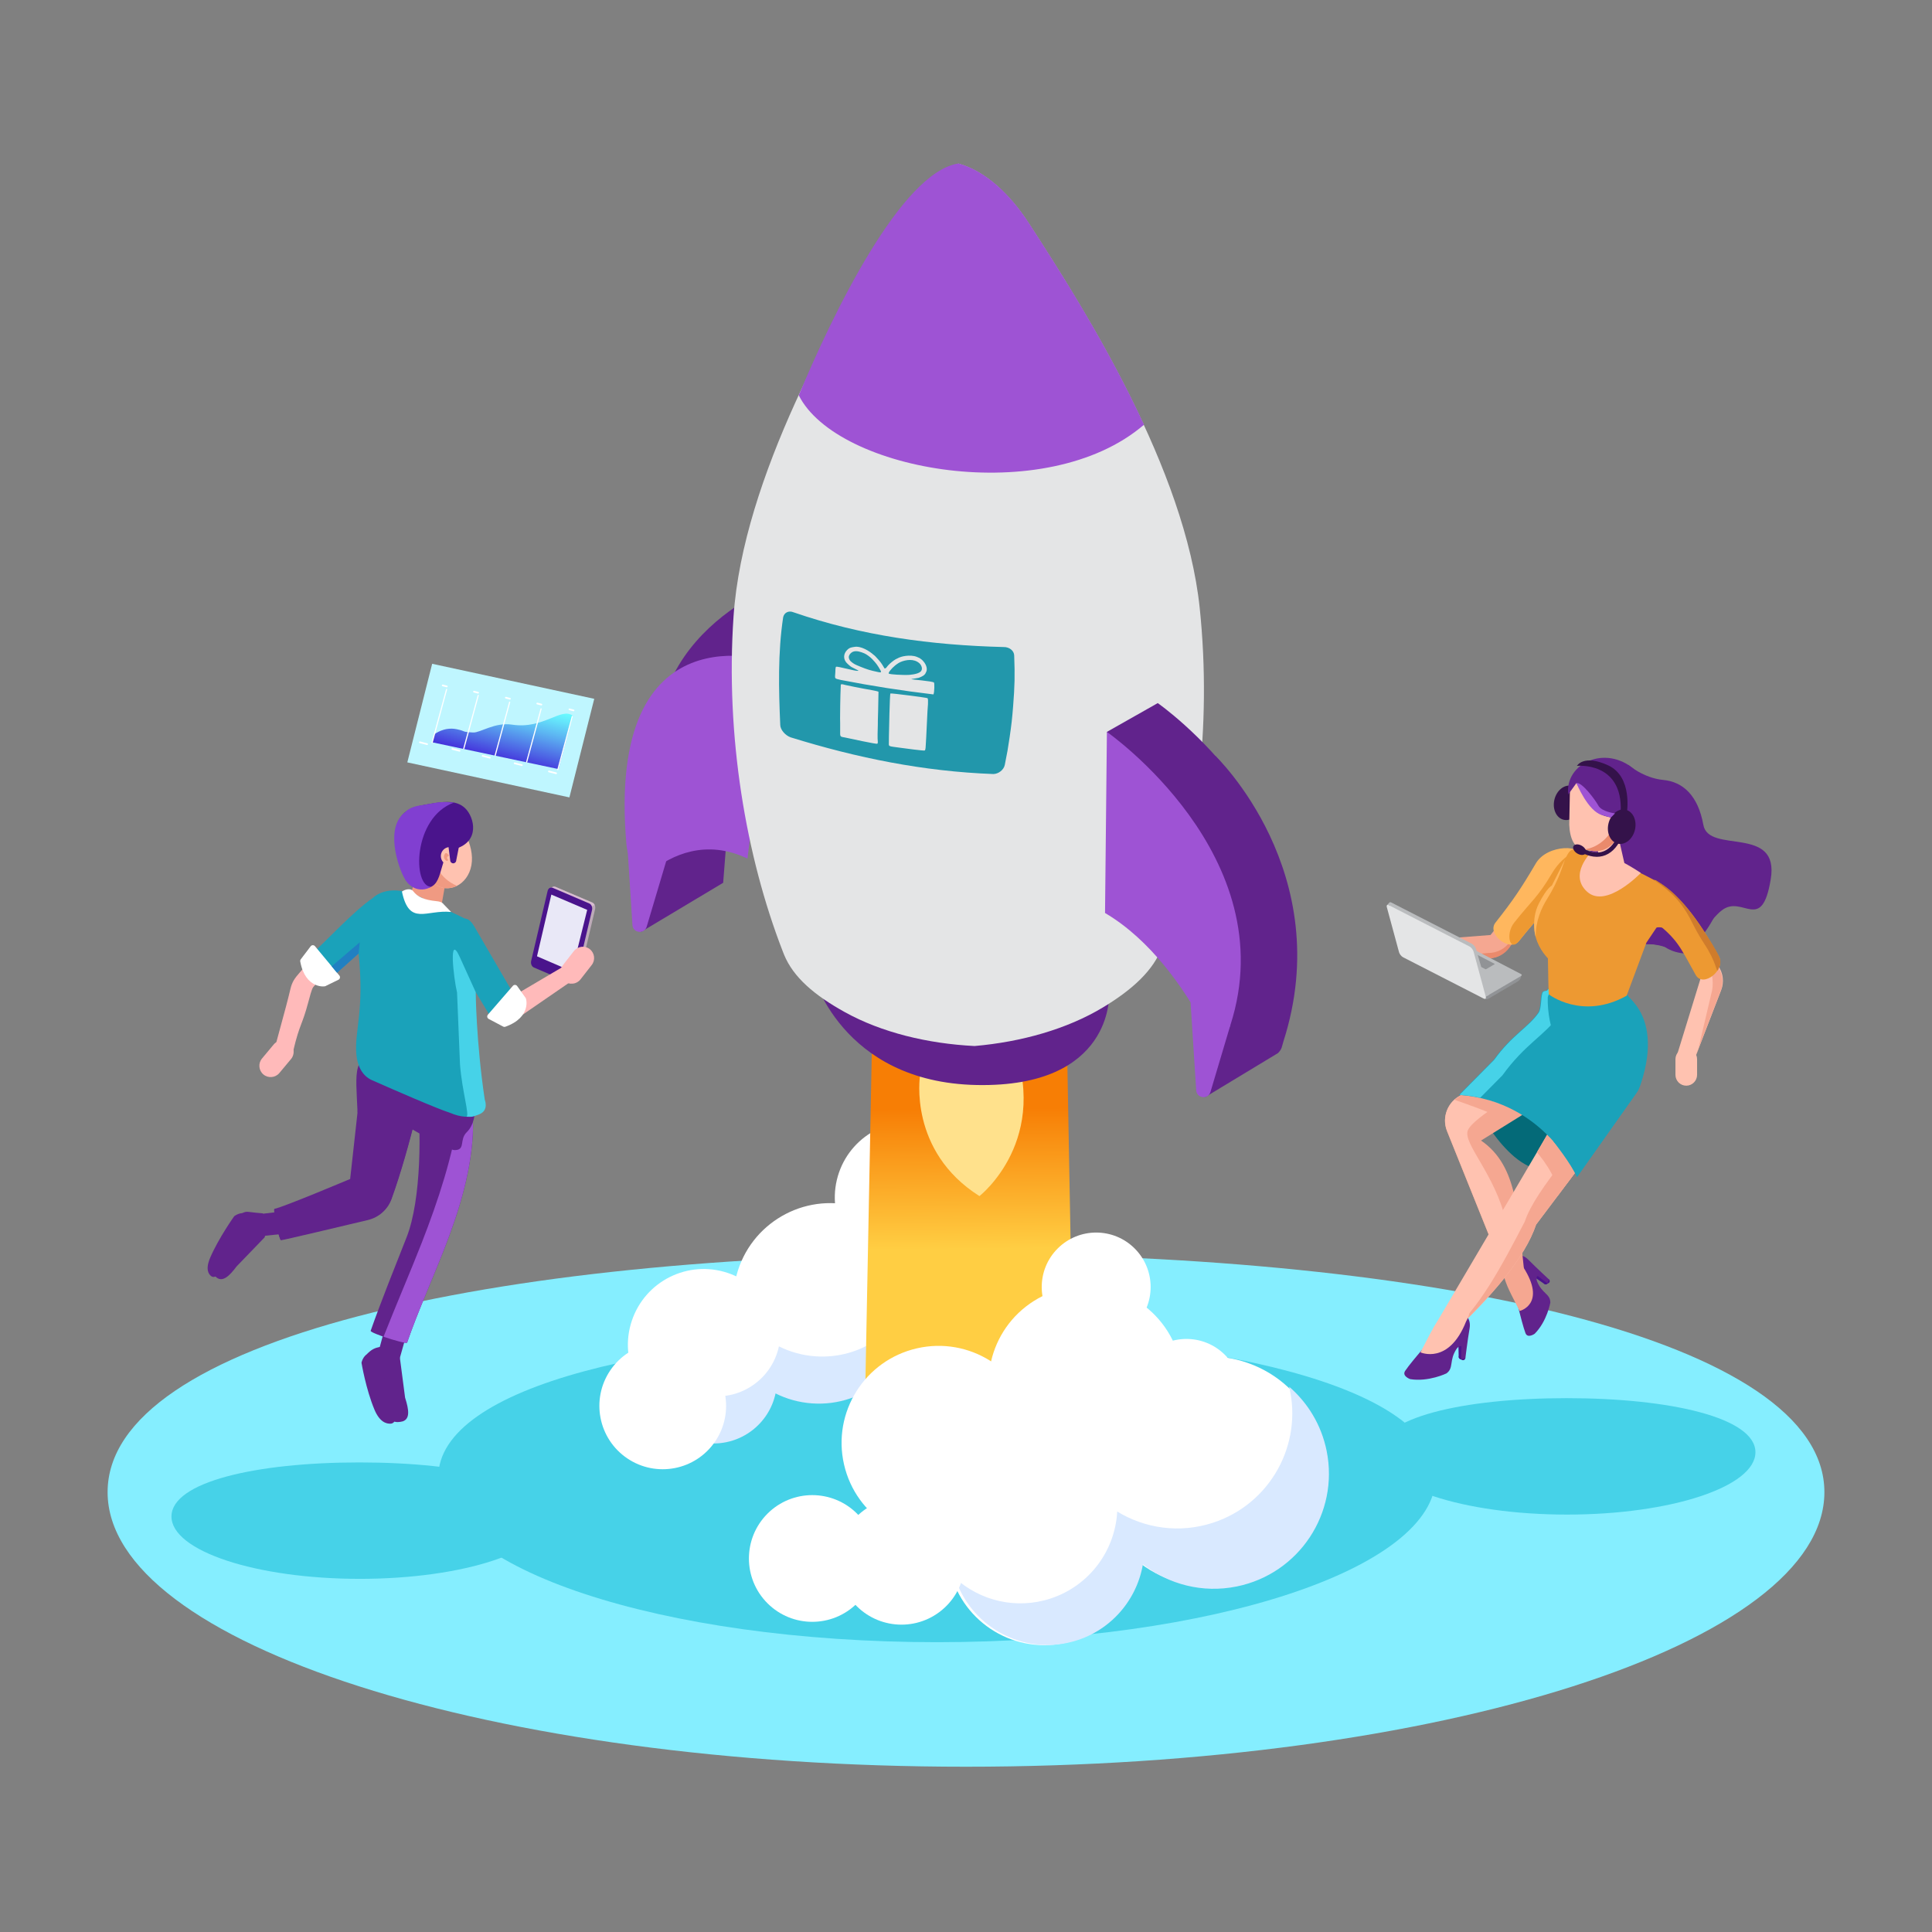 <?xml version="1.0" encoding="UTF-8"?>
<svg id="Layer_2" data-name="Layer 2" xmlns="http://www.w3.org/2000/svg" xmlns:xlink="http://www.w3.org/1999/xlink" viewBox="0 0 1024 1024">
  <rect x="0" y="0" width="1024" height="1024" fill="#808080" stroke="none"/>
  <defs>
    <linearGradient id="linear-gradient" x1="511.95" y1="586.997" x2="512.948" y2="697.091" gradientTransform="matrix(1, 0, 0, 1, 0, 0)" gradientUnits="userSpaceOnUse">
      <stop offset="0" stop-color="#f77e05"/>
      <stop offset=".005" stop-color="#f77e05"/>
      <stop offset=".682" stop-color="#ffce43"/>
    </linearGradient>
    <linearGradient id="linear-gradient-2" x1="-627.76" y1="-18.257" x2="-602.983" y2="-61.172" gradientTransform="translate(783.417 332.588) rotate(-8.489) scale(.847 .513) skewX(-15.332)" gradientUnits="userSpaceOnUse">
      <stop offset="0" stop-color="#4432db"/>
      <stop offset=".218" stop-color="#4d64e4"/>
      <stop offset=".59" stop-color="#5cb4f2"/>
      <stop offset=".854" stop-color="#65e6fb"/>
      <stop offset=".984" stop-color="#69faff"/>
    </linearGradient>
  </defs>
  <g>
    <path d="M966.968,790.871c0,80.374-203.696,145.53-454.968,145.53S57.032,871.245,57.032,790.871s202.793-126.214,454.065-126.214,455.871,45.84,455.871,126.214Z" fill="#85eeff"/>
    <path d="M290.593,803.776c0,18.252-44.707,33.047-99.855,33.047s-99.855-14.796-99.855-33.047,44.508-28.661,99.657-28.661,100.053,10.41,100.053,28.661Z" fill="#46d2e8"/>
    <path d="M930.415,769.713c0,18.252-44.707,33.047-99.855,33.047s-99.855-14.796-99.855-33.047,44.508-28.661,99.657-28.661,100.053,10.41,100.053,28.661Z" fill="#46d2e8"/>
    <path d="M760.922,782.909c0,48.313-118.34,87.478-264.319,87.478s-264.319-39.165-264.319-87.478,117.815-75.867,263.794-75.867,264.843,27.554,264.843,75.867Z" fill="#46d2e8"/>
    <g>
      <circle cx="486.195" cy="630.312" r="28.867" transform="translate(-279.687 413.278) rotate(-36.533)" fill="#fff"/>
      <circle cx="497.59" cy="667.146" r="34.549" transform="translate(-326.003 547.252) rotate(-45)" fill="#fff"/>
      <circle cx="482.651" cy="634.634" r="40.184" transform="translate(-245.837 958.698) rotate(-76.728)" fill="#fff"/>
      <circle cx="440.061" cy="689.083" r="51.392" transform="translate(-326.034 974.717) rotate(-77.885)" fill="#fff"/>
      <circle cx="585.262" cy="744.93" r="40.184" transform="translate(-305.299 1067.969) rotate(-71.782)" fill="#fff"/>
      <circle cx="372.982" cy="712.788" r="40.184" transform="translate(-421.473 839.372) rotate(-71.431)" fill="#fff"/>
      <circle cx="641.178" cy="779.948" r="60.997" transform="translate(-324.469 1074.828) rotate(-67.558)" fill="#fff"/>
      <circle cx="553.52" cy="820.575" r="51.392" transform="translate(-116.568 92.077) rotate(-8.607)" fill="#fff"/>
      <path d="M683.274,734.978c7.317,30.589-9.959,62.168-40.381,72.106-17.658,5.769-36.043,3.028-50.745-5.949-1.099,20.582-14.592,39.34-35.36,46.124-18.192,5.943-37.301,1.172-50.527-10.83,7.968,24.498,33.212,39.66,59.065,34.414,21.412-4.345,36.978-21.421,40.442-41.74,13.569,10.612,31.515,15.455,49.721,11.761,33.014-6.699,54.348-38.894,47.649-71.908-2.79-13.75-10.012-25.462-19.864-33.978Z" fill="#d9e9ff"/>
      <path d="M432.118,718.866c-6.926-.495-13.428-2.348-19.277-5.269-3.446,16.112-18.313,27.639-35.217,26.43-14.086-1.007-30.384-11.803-34.452-24.473-1.826,3.746-.699,9.778-1.014,14.19-1.322,18.498,15.185,33.915,33.683,35.237,16.904,1.208,31.771-10.319,35.217-26.43,5.849,2.92,12.351,4.773,19.277,5.269,28.311,2.023,52.901-19.287,54.925-47.597,.308-4.304,.069-8.521-.645-12.587-7.165,21.881-28.49,36.946-52.496,35.23Z" fill="#d9e9ff"/>
      <circle cx="351.265" cy="745.141" r="33.579" transform="translate(-462.722 618.46) rotate(-55.914)" fill="#fff"/>
      <polygon points="339.856 493.888 383.294 467.895 388.572 400.253 346.472 410.759 339.856 493.888" fill="#61238c"/>
      <polygon points="462.311 545.612 458.206 756.779 568.304 705.197 564.743 510.649 462.311 545.612" fill="url(#linear-gradient)"/>
      <path d="M487.609,570.266s-6.27,39.787,31.517,63.689c0,0,38.836-30.259,16.486-84.188-22.35-53.929-48.003,20.499-48.003,20.499Z" fill="#ffe18c"/>
      <path d="M412.708,410.251c-22.276-10.581-40.352-1.669-50.912,6.686-4.852,3.838-12.366-4.265-13.219-14.031-6.327-72.415,72.397-98.634,77.189-96.991l-13.058,104.336Z" fill="#61238c"/>
      <path d="M430.52,515.635s14.937,58.042,87.195,59.448c72.258,1.406,70.113-47.776,70.113-47.776l-157.308-11.672Z" fill="#61238c"/>
      <path d="M396.167,455.044c-22.276-10.581-40.352-1.669-50.912,6.686-4.852,3.838-12.366-4.265-13.219-14.031-11.12-127.264,77.189-96.991,77.189-96.991l-13.058,104.336Z" fill="#9e53d4"/>
      <path d="M635.865,322.19c-7.713-73.526-60.172-157.065-90.816-204.144-9.571-14.704-22.56-27.296-37.072-31.314-14.355,4.546-26.874,17.605-35.901,32.65-28.9,48.169-78.266,133.572-83.283,207.331-4.331,63.696,6.62,127.232,25.958,177.199l.816,2.075c4.868,11.897,15.939,21.46,32.293,30.506,19.387,10.725,43.709,16.663,68.679,17.922,24.908-2.172,48.995-8.997,67.977-20.424,16.011-9.639,26.943-19.883,31.371-31.95l.522-1.821c17.496-50.642,26.114-114.536,19.455-178.031Z" fill="#e4e5e6"/>
      <path d="M606.349,225.103c-19.295-41.804-43.766-80.367-61.19-107.138-9.571-14.704-22.56-27.296-37.072-31.313-30.355,4.349-66.943,80.182-84.723,122.861,20.194,40.398,131.057,60.196,182.985,15.591Z" fill="#9e53d4"/>
      <path d="M613.634,372.652l-26.953,15.27,26.09,67.955-.132,12.752c2.309,1.36,4.534,2.849,6.716,4.396l28.671,74.677,27.031-15.509h0c1.815-.533,3.31-1.91,4.054-4.222,28.823-89.584-65.476-155.319-65.476-155.319Z" fill="#61238c"/>
      <path d="M644.126,400.566l-48.122,30.645c41.399,32.646,63.322,56.664,42.743,150.291l37.151-22.457,1.456-.893c2.185-2.125,2.078-3.648,2.822-5.96,28.823-89.584-36.051-151.625-36.051-151.625Z" fill="#61238c"/>
      <path d="M585.685,483.897c24.192,14.248,41.419,39.68,51.052,57.033,4.426,7.973,13.208,9.184,15.42,2.31,28.823-89.584-65.476-155.319-65.476-155.319l-.996,95.976Z" fill="#9e53d4"/>
      <path d="M631.021,531.247l2.995,46.652c.276,4.304,6.327,4.989,7.559,.856l10.581-35.514-21.135-11.993Z" fill="#9e53d4"/>
      <path d="M332.215,443.631l2.995,46.652c.276,4.304,6.327,4.989,7.559,.856l10.581-35.514-21.135-11.993Z" fill="#9e53d4"/>
      <circle cx="575.389" cy="733.012" r="51.392" transform="translate(-302.022 419.119) rotate(-32.185)" fill="#fff"/>
      <circle cx="477.795" cy="827.523" r="33.579" transform="translate(-399.354 448.455) rotate(-36.627)" fill="#fff"/>
      <circle cx="430.52" cy="826.022" r="33.579" transform="translate(-457.989 546.36) rotate(-45)" fill="#fff"/>
      <circle cx="581" cy="682.145" r="28.867" transform="translate(-312.178 610.624) rotate(-45)" fill="#fff"/>
      <circle cx="628.836" cy="738.532" r="28.867" transform="translate(-338.039 660.965) rotate(-45)" fill="#fff"/>
      <circle cx="497.45" cy="764.74" r="51.392" transform="translate(-158.16 130.343) rotate(-12.899)" fill="#fff"/>
    </g>
    <g>
      <circle cx="832.452" cy="475.103" r="1.539" fill="#fff"/>
      <path d="M795.182,565.552c0,.85-.689,1.539-1.539,1.539s-1.539-.689-1.539-1.539,.689-1.539,1.539-1.539,1.539,.689,1.539,1.539Z" fill="#fff"/>
      <g>
        <g>
          <path d="M809.259,471.45l-19.253,24.119-43.412,3.38,3.139,8.848,38.763,.156c4.518,.018,8.752-2.203,11.306-5.93l21.715-31.698-12.257,1.125Z" fill="#f5a791"/>
          <path d="M800.262,499.156c-2.554,3.728-6.788,5.949-11.306,5.93l-28.852,2.762-9.993-.04,38.763,.156c4.518,.018,8.752-2.203,11.306-5.93l21.715-31.698-2.015,.185-19.617,28.635Z" fill="#ea8a6c"/>
          <path d="M836.359,457.522c-7.327,14.473-21.217,28.515-31.264,41.233-4.798,6.074-17.267-3.666-12.464-9.746,9.389-11.886,13.704-18.32,21.389-31.388,6.197-10.537,26.304-9.975,22.795-3.044l-.456,2.945Z" fill="#ffb75e"/>
          <path d="M836.359,457.522c-7.327,14.473-21.217,28.515-31.264,41.233-4.798,6.074-7.349-3.647-2.546-9.727,9.389-11.886,12.449-13.252,20.134-26.321,6.197-10.537,17.641-15.062,14.132-8.131l-.456,2.945Z" fill="#ed9932"/>
          <g>
            <path d="M820.789,680.061l-.996,.533c-.567,.303-1.279,.088-1.583-.479h0c-.303-.567-.088-1.279,.479-1.583l.996-.533c.567-.303,1.28-.088,1.583,.479h0c.303,.567,.088,1.279-.479,1.583Z" fill="#4a148c"/>
            <path d="M818.545,680.514l-4.383-2.984c-.532-.362-.67-1.093-.309-1.625h0c.362-.532,1.093-.671,1.625-.309l4.383,2.984c.532,.362,.67,1.093,.309,1.625h0c-.362,.532-1.093,.671-1.625,.309Z" fill="#4a148c"/>
            <g>
              <path d="M804.736,665.36c-2.798-.336-6.964,.953-7.557,2.761l3.695,8.371-.216,.723c1.319,4.095,5.64,23.397,7.867,29.347,1.132,3.025,4.893,.354,4.893,.354,6.578-6.633,8.289-16.514,8.289-16.514-.012-4.757-4.484-4.703-7.058-11.303-.435-1.114-.373-3.005,.544-2.698l4.975,3.803,.881-2.036s-6.654-6.108-10.96-10.471c-1.787-1.811-3.782-2.576-5.355-2.338Z" fill="#61238c"/>
              <path d="M795.928,668.777l.496,5.258c1.969,7.904,4.477,11.737,9.018,20.816,0,0,14.632-3.556,1.79-23.454-5.736-12.038-11.304-2.62-11.304-2.62Z" fill="#f5a791"/>
            </g>
          </g>
          <path d="M783.165,587.616s20.818,40.808,42.163,30.867c21.345-9.941,7.915-52.749,7.915-52.749l-50.078,21.882Z" fill="#046a78"/>
          <path d="M825.877,556.019l-51.513,24.587c-7.1,3.389-10.341,11.713-7.402,19.011l32.459,80.601,8.836-2.996c-3.945-33.07-3.214-58.93-23.265-72.72l55.073-34.186-14.188-14.297Z" fill="#f5a791"/>
          <path d="M778.048,598.944c3.116-6.846,29.109-21.423,29.109-21.423l-3.938-10.843-28.851,13.77c-7.1,3.389-10.341,11.713-7.402,19.011l25.406,63.088c4.344,1.181,9.135-.308,5.795-15.247-5.549-24.819-23.235-41.51-20.119-48.356Z" fill="#ffc2b0"/>
          <path d="M865.496,580.832l-51.329,68.225c-5.865,17.429-23.201,37.985-47.254,60.372l-7.338-5.306,47.13-79.942,43.234-73.525,15.557,30.177Z" fill="#ffc2b0"/>
          <path d="M814.6,610.755s11.887,13.322,10.982,23.131l7.607-10.112,3.819-16.279-15.366-8.967-7.043,12.227Z" fill="#f5a791"/>
          <path d="M770.763,582.867s20.354,6.952,23.11,9.105,6.45-.703,6.45-.703l2.917-2.362s-17.088-9.002-28.557-8.608l-3.919,2.569Z" fill="#f5a791"/>
          <path d="M865.496,580.832l-51.329,68.225c-5.865,17.429-23.201,37.985-47.254,60.372l1.186-2.644c15.612-12.593,27.845-35.785,40.047-59.27,6.068-18.153,30.971-42.815,51.367-74.564l5.982,7.881Z" fill="#f5a791"/>
          <path d="M819.951,524.665c.023-.104,8.315-7.548,8.298-7.638,0,0-11.807-.953,3.909,4.562,4.105,1.44,17.185,3.231,20.21,6.743,6.474,7.516,17.569,5.212,19.758,24.304,.998,8.707-1.819,23.131-4.93,26.934l-31.366,44.281s-16.353-40.158-62.528-43.548l18.371-18.566c9.495-13.178,18.126-17.132,23.547-24.944,1.536-2.213,1.086-7.962,2.009-10.508,.555-1.531,2.493-.599,2.722-1.62Z" fill="#1aa2ba"/>
          <g>
            <path d="M828.568,516.993s-7.819-.631-2.259,2.107c1.287-1.174,2.265-2.076,2.259-2.107Z" fill="#665fde"/>
            <path d="M796.326,569.938c11.878-16.487,22.678-21.434,29.46-31.207,1.921-2.769,1.358-9.96,2.513-13.147,.694-1.915,3.119-.75,3.405-2.027,.008-.034,.738-.71,1.803-1.683-.384-.108-.733-.215-1.031-.319-2.925-1.026-4.896-1.829-6.168-2.455-2.452,2.237-6.023,5.463-6.039,5.531-.229,1.021-2.167,.089-2.722,1.62-.923,2.547-.473,8.295-2.009,10.508-5.421,7.812-14.053,11.766-23.547,24.944l-18.371,18.566c3.848,.282,7.484,.825,10.925,1.574l11.78-11.905Z" fill="#46d2e8"/>
          </g>
          <path d="M871.855,557.334c-2.235,22.095-16.462,23.921-30.519,15.257-14.056-8.664-21.466-27.675-20.99-44.179,0,0,8.655-24.253,22.712-15.589,14.056,8.664,31.393,18.855,28.798,44.511Z" fill="#1aa2ba"/>
          <path d="M848.623,532.763s8.114,2.336,8.994,15.654c.735,11.113-2.095,12.04-14.313,28.645-7.007,9.523-17.263,9.982-18.188,15.809s-1.857,11.979-1.857,11.979c0,0,9.348,11.745,12.572,19l32.459-46.069s13.742-30.387-3.745-48.04l-15.921,3.022Z" fill="#1aa2ba"/>
          <g>
            <path d="M774.902,720.824l-1.065-.524c-.606-.298-.858-1.038-.56-1.645h0c.298-.606,1.038-.858,1.645-.56l1.065,.524c.606,.298,.858,1.038,.56,1.645h0c-.298,.606-1.038,.858-1.645,.56Z" fill="#4a148c"/>
            <path d="M773.141,719.185l-.136-5.569c-.017-.675,.523-1.242,1.198-1.258h0c.676-.017,1.242,.523,1.258,1.198l.136,5.569c.017,.675-.523,1.242-1.198,1.258h0c-.676,.017-1.242-.523-1.258-1.198Z" fill="#4a148c"/>
            <g>
              <path d="M777.623,698.119c-1.426-2.594-5.077-5.362-6.983-4.761l-4.885,8.28-.749,.258c-2.689,3.634-16.521,19.14-20.237,24.684-1.889,2.819,2.693,4.394,2.693,4.394,9.691,1.555,19.173-3.034,19.173-3.034,4.054-2.923,1.27-6.708,5.328-12.946,.685-1.053,2.337-2.158,2.636-1.187l-.201,6.576,2.278-.494s1.141-9.421,2.229-15.768c.452-2.634-.116-4.806-1.283-6.003Z" fill="#61238c"/>
              <path d="M769.313,692.691l-4.185,3.643c-5.543,6.521-7.279,11.008-12.25,20.444,0,0,15.046,6.776,24.171-16.37,6.765-12.268-7.736-7.716-7.736-7.716Z" fill="#ffc2b0"/>
            </g>
          </g>
          <path d="M862.997,405.402s8.168,7.008,18.543,7.982c10.375,.974,18.452,8.142,21.276,23.828,2.823,15.686,40.527-.251,35.708,28.831s-14.892,7.845-25.939,16.469c-11.047,8.624-14.497,27.444-27.336,20.591-12.838-6.853-47.568,.325-48.002-24.101-.434-24.426,25.749-73.601,25.749-73.601Z" fill="#61238c"/>
          <path d="M861.682,434.308s12.004,3.579,13.714,16.502c1.709,12.922,13.249,3.558,17.692,9.834,4.443,6.277,21.036,14.943,15.002,26.301-6.035,11.357-14.835,18.441-14.835,18.441,0,0-6.204-.178-10.668-3.418-4.465-3.24-27.38-.224-27.38-.224l.903-31.375,5.574-36.06Z" fill="#61238c"/>
          <path d="M882.062,469.792c-1.612-1.936-27.059-15.163-40.808-18.059-6.664-1.404-8.318-3.521-11.201,2.649-1.384,2.962-6.223,12.139-7.912,15.334-1.764,1.649-9.691,9.77-9.006,21.954,.411,7.307,4.018,12.786,7.295,16.31,.135,9.151,.299,17.357,.466,19.045,0,0,17.686,13.867,41.249,.737l10.491-28.144,5.309-7.92c1.315-.755,5.874,.575,5.874,.575,1.116-7.7,8.893-9.694-1.757-22.482Z" fill="#ed9932"/>
          <path d="M837.903,427.162c-1.163,4.96-5.249,8.245-9.126,7.335-3.877-.909-6.076-5.667-4.913-10.628,1.163-4.96,5.249-8.245,9.126-7.335,3.877,.909,6.076,5.667,4.913,10.628Z" fill="#34124a"/>
          <path d="M885.56,492.343l15.68,26.581-12.086,39.279,9.169,2.708,13.951-36.165c1.626-4.216,1.059-8.963-1.515-12.677l-21.885-31.58-3.314,11.854Z" fill="#ffc2b0"/>
          <path d="M910.519,512.4l-21.886-31.58-1.142,4.085,17.119,24.702c2.574,3.714,3.782,10.197,2.871,15.169l-7.471,31.761-1.928,4.706,13.951-36.166c1.626-4.216,1.059-8.963-1.515-12.677Z" fill="#f5a791"/>
          <path d="M843.471,451.596s-12.338,12.027-2.2,21.097c10.139,9.069,28.4-10.022,28.4-10.022-9.123-6.084-17.94-10.289-26.2-11.075Z" fill="#ffc2b0"/>
          <path d="M848.684,458.89l-5.08-22.227,13.699,4.776,4.131,18.149c.907,2.966-8.938,10.688-12.75-.698Z" fill="#ffc2b0"/>
          <path d="M843.648,450.951l-4.233-.763c-4.877-.319-7.413-5.753-7.682-13.131l.425-22.008c1.175-6.519,8.89-11.268,15.409-10.093l4.232,.763c6.519,1.175,10.892,7.47,9.717,13.99l-3.88,21.526c-1.175,6.519-7.47,10.892-13.989,9.717Z" fill="#ffc2b0"/>
          <path d="M843.648,450.951l-4.232-.763c8.14-.553,16.914-8.873,16.13-16.482-10.406-6.584-15.832-14.229-19.037-21.832,1.175-6.519,4.541-8.093,11.06-6.918l4.232,.763c6.519,1.175,10.892,7.47,9.717,13.99l-3.88,21.526c-1.175,6.519-7.47,10.892-13.989,9.717Z" fill="#ea8a6c"/>
          <path d="M835.541,415.047c11.835,20.569,12.306,15.719,23.261,19.801l-1.244,3.342c-1.253,3.367-.095,.399,1.753,3.479l2.073,.728s28.096-14.472,4.941-34.522c-15.669-13.567-37.061-3.044-35.124,13.193l4.341-6.022Z" fill="#61238c"/>
          <path d="M859.872,443.547c-2.223,1.163-4.264,.158-4.559-2.245-.295-2.402,1.267-5.292,3.49-6.455s4.264-.158,4.559,2.245c.295,2.402-1.267,5.292-3.49,6.454Z" fill="#ffc2b0"/>
          <path d="M877.599,466.535c15.035,9.388,24.626,24.622,33.419,40.312,3.963,7.072-8.307,16.973-12.282,9.879-8.296-14.803-9.403-18.896-22.706-29.04-7.352-5.606-2.146-22.491,1.569-21.15h0Z" fill="#ed9932"/>
          <path d="M875.693,465.884s8.999,5.29,14.851,12.827c5.851,7.537,6.386,11.887,12.716,21.461,6.33,9.574,6.545,15.136,7.102,14.139,0,0,1.982-3.009,1.326-5.627,0,0,.391-1.885-10.149-17.548-10.54-15.663-18.828-22.279-25.846-25.253Z" fill="#cf7c2c"/>
          <path d="M866.557,439.809c-1.163,4.96-5.249,8.245-9.126,7.335-3.877-.909-6.076-5.667-4.913-10.628s5.249-8.245,9.126-7.335c3.877,.909,6.076,5.667,4.913,10.628Z" fill="#34124a"/>
          <path d="M835.804,405.928s24.398-2.534,23.208,24.328l3.254,.66s3.242-19.185-9.882-25.245c-13.124-6.06-16.58,.257-16.58,.257Z" fill="#34124a"/>
          <path d="M840.438,452.261c-.673,1.127-2.659,1.181-4.436,.12-1.777-1.061-2.672-2.835-1.999-3.962,.673-1.127,2.659-1.181,4.436-.12s2.672,2.835,1.999,3.962Z" fill="#34124a"/>
          <path d="M846.337,454.128c-4.858,0-8.724-2.706-8.918-2.845-.507-.361-.625-1.065-.264-1.572,.361-.507,1.062-.625,1.571-.265,.09,.064,5.002,3.455,10.162,2.106,3.424-.895,6.266-3.675,8.449-8.264,.267-.561,.941-.803,1.502-.533,.562,.267,.801,.94,.533,1.502-2.485,5.226-5.828,8.416-9.935,9.481-1.06,.275-2.103,.39-3.102,.39Z" fill="#34124a"/>
          <path d="M813.946,496.651s-2.68-9.127,1.631-17.657c4.311-8.53,6.914-9.594,6.914-9.594l7.041-13.937-1.993,5.598c-1.93,5.421-4.508,10.581-7.571,15.452-2.842,4.519-6.156,11.641-6.021,20.139Z" fill="#ffb75e"/>
        </g>
        <g>
          <path d="M806.24,516.99l-4.763-1.679-.559-.561-.359-.638-35.884-18.66c-.432-.225-1.148-.196-1.591,.063l-13.701,8.034-.024-.224-2.583,1.033,.116,1.066h.019c.045,.104,.14,.2,.286,.276l37.341,19.418c.05,.026,.079,.075,.098,.145,.78,2.859,2.083,5.419,4.522,3.933l15.172-8.942c1.205-.661,1.92-1.884,1.91-3.264h0Z" fill="#919396"/>
          <path d="M786.067,528.086l-43.001-22.361c-.498-.259-.488-.715,.022-1.014l18.273-10.715c.51-.299,1.334-.332,1.831-.073l43.001,22.361c.498,.259,.488,.715-.022,1.014l-18.273,10.715c-.51,.299-1.334,.332-1.832,.073Z" fill="#babcbe"/>
          <path d="M787.272,513.684l-10.407-5.412c-.12-.063-.118-.173,.005-.245l4.422-2.593c.123-.072,.323-.08,.443-.018l10.407,5.412c.12,.063,.118,.173-.005,.245l-4.423,2.593c-.123,.072-.323,.08-.443,.018Z" fill="#919396"/>
          <path d="M782.295,502.922c-.276-1.019-1.244-2.227-2.162-2.697l-42.654-21.852c-.38-.195-.69-.23-.906-.136l-.002-.001-.006,.004c-.076,.035-.141,.086-.191,.153l-1.188,1.337,1.201-.103,6.399,23.629c.276,1.019,1.244,2.227,2.162,2.697l40.333,20.663,1.373,1.319,.188,.325c.787,.159,2.496-1.091,2.496-1.091l-7.043-24.247Z" fill="#babcbe"/>
          <path d="M786.328,529.232l-42.654-21.852c-.918-.47-1.886-1.678-2.162-2.697l-6.47-23.89c-.276-1.019,.244-1.464,1.162-.994l42.654,21.852c.918,.47,1.886,1.678,2.162,2.697l6.47,23.89c.276,1.019-.244,1.464-1.162,.994Z" fill="#e4e5e6"/>
        </g>
      </g>
      <path d="M893.757,575.434h0c-3.154,0-5.734-2.58-5.734-5.734v-8.296c0-3.154,2.58-5.734,5.734-5.734h0c3.154,0,5.734,2.58,5.734,5.734v8.296c0,3.154-2.58,5.734-5.734,5.734Z" fill="#ffc2b0"/>
      <path d="M835.541,415.047s6.154,15.136,13.671,16.959l4.579,1.309,2.21-2.2s-7.015-.827-8.835-4.136c-1.82-3.309-8.725-12.548-11.626-11.932Z" fill="#9e53d4"/>
    </g>
    <g>
      <path d="M220.668,490.817l-1.093-.363c-3.69-1.228-5.705-5.251-4.478-8.941l6.921-20.808c1.228-3.69,5.251-5.705,8.941-4.478l1.093,.363c3.69,1.228,5.705,5.251,4.478,8.941l-3.711,20.972c-1.228,3.69-8.461,5.541-12.151,4.313Z" fill="#f09a82"/>
      <path d="M237.081,461.866c-.724,10.884-7.719,15.417-15.625,10.123-7.906-5.293-9.803-18.873-9.08-29.757,.724-10.884,3.795-14.951,11.701-9.658,7.906,5.293,13.728,18.408,13.004,29.292Z" fill="#f09a82"/>
      <path d="M249.862,458.549c-1.888,10.744-12.667,15.699-19.958,9.588-7.292-6.112-11.672-19.775-9.784-30.519,1.888-10.744,9.33-14.499,16.621-8.387,7.292,6.111,15.009,18.575,13.121,29.318Z" fill="#ffc2b0"/>
      <path d="M242.246,469.499c-3.913,1.998-8.589,1.784-12.342-1.361-7.292-6.112-11.672-19.775-9.784-30.519,1.888-10.744-.655-11.948,6.2-5.351,1.805,1.738-2.886,29.61,15.925,37.231Z" fill="#f09a82"/>
      <path d="M213.858,462.854s3.4,8.615,12.187,7.82c10.126-.916,5.513-17.856,15.29-20.758,13.219-3.923,10.119-16.753,5.228-21.515-4.891-4.761-12.177-3.498-21.16-1.892-9.503,1.698-21.703,4.527-11.545,36.345Z" fill="#4a148c"/>
      <circle cx="238.451" cy="453.751" r="4.802" transform="translate(-74.078 47.458) rotate(-9.846)" fill="#ffc2b0"/>
      <path d="M240.197,457.582h0c-.881-.011-1.593-.742-1.581-1.623l-1.328-10.492c.011-.881,2.187-.04,3.067-.028h0c.881,.011,3.467-.409,3.456,.472l-1.991,10.09c-.011,.881-.742,1.592-1.623,1.581Z" fill="#4a148c"/>
      <path d="M228.574,469.995c-2.821,1.725-6.36,1.973-9.303,.466-1.637-.838-3.293-2.185-4.569-4.341-3.788-6.401-10.922-27.897,.229-35.78,0,0,1.981-2.89,8.9-3.589,0,0,3.022-.584,6.823-1.229,2.199-.373,4.438-.49,6.664-.35l3.29,.207c-21.91,7.901-22.065,44.798-12.034,44.616h0Z" fill="#813fd1"/>
      <path d="M237.974,453.555s-1.167,.373-.98,1.272,.643,.999,.643,.999c0,0-.623,.893-1.434,.137-.811-.756-1.371-2.07-.336-3.503,.841-1.165,2.105,1.096,2.105,1.096Z" fill="#f09a82"/>
      <g>
        <path d="M304.153,520.916l-19.64-8.625c-1.166-.497-1.842-2.05-1.508-3.468l8.728-37.108c.334-1.418,1.549-2.164,2.716-1.666l19.471,8.304c1.166,.497,1.841,2.05,1.508,3.468l-8.687,36.932c-.219,.933-.618,1.136-1.421,1.539l-1.167,.624Z" fill="#ebcae3" opacity=".57"/>
        <path d="M298.305,486.782s-15.633,23.459-15.3,22.041l8.476-38.26,1.535-.523c.44-.19,.941-.202,1.433,.008l19.471,8.304c.57,.243,1.022,.737,1.297,1.345l-16.912,7.084Z" fill="#ebcae3" opacity=".57"/>
        <path d="M302.396,521.108l-19.418-8.309c-1.166-.497-1.788-2.055-1.454-3.473l8.728-37.108c.333-1.418,1.522-2.161,2.688-1.664l19.405,8.31c1.166,.497,1.776,2.056,1.442,3.474l-8.728,37.108c-.333,1.418-1.497,2.159-2.664,1.662Z" fill="#4a148c"/>
        <path d="M302.826,514.714l-18.203-7.852,7.603-32.713,18.999,8.103-7.925,31.972c-.065,.276-.213,.602-.474,.49Z" fill="#e9e8f7"/>
      </g>
      <path d="M268.205,530.199l32.191-18.986,4.332,7.538-29.043,19.977c-3.385,2.329-7.704,2.83-11.533,1.337l4.053-9.868Z" fill="#ffbaba"/>
      <path d="M312.587,503.054l-.001-.001c-2.599-2.027-6.386-1.559-8.414,1.04l-5.954,7.63c-2.029,2.6-1.561,6.388,1.04,8.416l.001,.001c2.6,2.027,6.386,1.559,8.414-1.04l5.954-7.63c2.029-2.601,1.561-6.388-1.04-8.416Z" fill="#ffbaba"/>
      <path d="M153.499,552.853l-.001-.001c-2.532-2.111-6.332-1.767-8.443,.765l-6.199,7.432c-2.113,2.533-1.769,6.333,.765,8.445l.001,.001c2.532,2.111,6.332,1.767,8.443-.765l6.199-7.432c2.113-2.533,1.769-6.333-.765-8.445Z" fill="#ffbaba"/>
      <path d="M199.255,721.489l3.941-14.597c5.789-2.509,10.149-3.28,11.464,3.151l-4.079,14.432-11.326-2.986Z" fill="#61238c"/>
      <path d="M214.707,740.794l-2.775-21.241c-2.058-3.917-5.5-5.938-10.629-5.651-2.474,.533-4.368,1.106-7.361,4.366-2.517,2.74-1.157,8.792,.065,11.99l7.127,14.024c4.78,10.361,8.902,9.898,12.336,9.062h0c3.875-1.327,3.333-5.999,1.237-12.551Z" fill="#61238c"/>
      <path d="M220.759,576.137c2.726,21.67,2.614,59.694-5.246,79.631-5.574,14.138-13.829,34.673-19.047,49.576-.424,1.21,18.929,7.364,19.313,6.245,5.243-15.278,13.757-34.408,19.474-49.054,8.122-20.806,15.111-43.007,15.48-65.522,.171-10.432-16.088-11.768-16.26-1.236l-13.714-19.64Z" fill="#61238c"/>
      <path d="M243.559,588.639c-3.468,24.067-11.287,47.666-20.051,70.116-5.77,14.781-13.544,32.78-20.228,49.74,5.47,1.89,12.273,3.754,12.499,3.095,5.243-15.278,13.757-34.408,19.474-49.054,8.122-20.806,15.111-43.007,15.48-65.522,.08-4.861-3.409-7.745-7.174-8.375Z" fill="#9e53d4"/>
      <path d="M137.345,643.534l15.016-1.773c4.483,4.439,6.821,8.199,1.34,11.813l-14.914,1.584-1.442-11.624Z" fill="#61238c"/>
      <path d="M207.53,635.5c9.982-27.485,18.741-67.829,18.354-69.371l-33.787-.868c.094,.372-6.503,59.618-6.503,59.618,0,0-36.125,15.226-40.125,15.828-1.002,.151,2.523,16.787,3.472,16.655,2.286-.317,31.019-7.138,46.045-10.721,5.785-1.379,10.514-5.551,12.544-11.141Z" fill="#61238c"/>
      <path d="M225.827,565.866l-13.317-.342c-2.316,11.836-9.559,42.298-17.596,64.43-2.03,5.59-6.759,9.761-12.544,11.141-9.819,2.341-25.489,6.064-35.81,8.453,.85,3.923,1.875,7.614,2.325,7.552,2.286-.318,31.019-7.138,46.044-10.721,5.785-1.379,10.514-5.551,12.544-11.141,9.982-27.485,18.741-67.829,18.354-69.371Z" fill="#61238c"/>
      <path d="M125.449,671.172l14.802-15.339c1.693-4.377,1.389-8.625-1.002-12.738q-3.475-.267-7.705-.799c-3.556-.448-7.548,3.998-9.376,6.741l-7.033,13.422c-5.466,9.535-2.802,12.514-.23,14.745h0c3.205,2.303,6.57-.73,10.544-6.031Z" fill="#61238c"/>
      <path d="M200.928,477.561c-16.449,8.767-29.913,24.042-42.057,37.887-2.617,2.983-4.016,4.851-4.923,8.674-3.019,12.726-7.239,26.513-10.331,39.388-1.473,6.135,10.306-.178,11.863-6.747,3.395-14.32,4.61-13.076,7.94-25.643,.594-2.243,1.842-7.059,2.589-7.914,11.667-13.355,24.521-28.233,40.348-36.668,5.975-3.184,.51-12.143-5.429-8.978h0Z" fill="#ffbaba"/>
      <path d="M208.49,548.313c.169,3.909-2.387,8.791-5.709,10.905-3.322,2.114-6.151,.658-6.32-3.25-.169-3.909,2.387-8.791,5.709-10.905,3.321-2.114,6.151-.658,6.32,3.25Z" fill="#fff"/>
      <path d="M189.502,589.564l22.804,8.71c1.577,1.621-5.239-6.3-3.255-5.215,4.133,2.26,27.408,16.647,32.117,16.522,5.688-.151,2.138-5.502,6.205-9.481,3.859-3.776,4.551-9.668,4.711-15.065,.044-1.491,.051-3.047-.602-4.389-.706-1.449-2.078-2.439-3.404-3.356-10.373-7.17-29.436-18.325-44.719-18.512-17.161-.21-14.72,8.981-13.858,30.785Z" fill="#61238c"/>
      <path d="M164.391,506.481c9.357-8.573,22.932-23.426,33.042-30.409,6.897-6.399,18.2-4.619,27.059,.263,6.062,3.34,17.172,8.001,22.619,10.915,0,0,4.77,20.957,4.687,21.724,.536,24.731-.542,36.949,3.749,67.157,0,0,3.095,11.166,.663,12.714,0,0-5.663,6.166-17.669,.974-6.777-2.146-28.897-11.787-41.357-17.288-5.415-2.391-7.812-7.925-8.317-13.822-1.069-12.474,4.357-22.506,1.202-53.344l-13.667,12.014c-2.523,2.24-7.15,5.479-8.79,4.107l-5.73-7.059c-1.988-1.663-.77-5.52,2.509-7.946Z" fill="#1aa2ba"/>
      <path d="M239.097,483.367c-13.087-1.395-22.152,7.761-26.066-10.833h0c1.847-1.258,4.662-1.905,6.011-.124,2.37,3.127,6.12,4.597,12.077,5.202,1.575,.16,3.134,.396,4.047,1.689l3.93,4.066Z" fill="#fff"/>
      <path d="M172.713,522.545c-.18,.557-10.895,1.799-13.577-12.946-.073-.403,.031-.827,.279-1.153l5.25-6.899c.568-.747,1.683-.77,2.282-.049l12.92,15.55c.604,.727,.367,1.828-.482,2.243l-6.672,3.254Z" fill="#fff"/>
      <polygon points="190.069 505.364 190.69 499.43 175.805 512.158 178.661 515.594 190.069 505.364" fill="#2180c2"/>
      <path d="M251.208,490.756l22.431,38.569-13.568,9.666-19.464-32.172c-5.301-8.471-.343-16.889,3.736-19.059,0,0,2.969-3.344,6.864,2.995Z" fill="#1aa2ba"/>
      <path d="M278.416,528.683c.579,.087,3.554,10.455-10.555,15.508-.385,.138-.821,.104-1.183-.087l-7.664-4.053c-.829-.439-1.035-1.534-.421-2.244l13.232-15.286c.619-.715,1.744-.661,2.292,.11l4.3,6.051Z" fill="#fff"/>
      <path d="M242.246,526.063c-1.81-7.52-4.686-32.517,1.566-18.551l8.326,18.357s.185,26.026,4.778,56.898c.033,.221,2.386,5.781-3,7.883-4.489,1.752-4.039,1.201-6.749,1.233,1.934-.161-2.228-13.371-3.355-27.578" fill="#46d2e8"/>
      <path d="M191.598,722.29s1.059-5.647,5.824-4.765c4.386,.812,9.382,24.005,11.926,33.924,.381,1.486-.651,2.988-2.18,3.111-2.421,.195-5.96-.884-8.687-7.388-4.588-10.941-6.882-24.882-6.882-24.882Z" fill="#61238c"/>
      <path d="M124.153,644.603s4.538-3.461,6.976-.169c2.245,3.03-10.425,22.459-15.584,30.995-.773,1.279-2.459,1.78-3.519,1.015-1.679-1.211-3.201-3.959-.494-10.148,4.553-10.41,12.621-21.693,12.621-21.693Z" fill="#61238c"/>
      <polygon points="301.795 422.637 215.886 404.075 229.052 351.822 314.961 370.384 301.795 422.637" fill="#bff6ff"/>
      <g>
        <path d="M230.243,389.187s5.013-4.103,11.82-2.692c5.204,1.079,2.219,1.429,8.73,1.734,3.839,.18,11.436-5.561,20.646-4.154,16.675,2.548,25.994-9.47,32.241-4.684l-7.672,28.243-66.919-14.202,1.153-4.246Z" fill="url(#linear-gradient-2)"/>
        <path d="M229.049,393.883c-.028,.003-.055,.003-.083-.002-.167-.025-.267-.176-.223-.338l7.665-28.216c.044-.161,.215-.27,.382-.244,.167,.025,.267,.176,.223,.338l-7.665,28.216c-.037,.134-.162,.231-.299,.245Z" fill="#fff"/>
        <path d="M245.806,397.097c-.028,.003-.055,.003-.083-.002-.167-.025-.267-.176-.223-.338l7.664-28.217c.044-.161,.215-.27,.382-.244,.167,.025,.267,.176,.223,.338l-7.664,28.217c-.037,.134-.162,.231-.299,.245Z" fill="#fff"/>
        <path d="M262.465,400.663c-.028,.003-.055,.003-.083-.002-.167-.025-.267-.176-.223-.338l7.665-28.216c.044-.161,.215-.273,.382-.244,.167,.025,.267,.176,.223,.338l-7.665,28.216c-.037,.134-.162,.231-.299,.245Z" fill="#fff"/>
        <path d="M279.127,404.223c-.028,.003-.055,.003-.083-.002-.167-.025-.267-.176-.223-.338l7.665-28.216c.044-.161,.218-.271,.382-.244,.167,.025,.267,.176,.223,.338l-7.665,28.216c-.037,.134-.162,.231-.299,.245Z" fill="#fff"/>
        <path d="M295.67,408.22c-.028,.003-.055,.003-.083-.002-.167-.025-.267-.176-.223-.338l7.664-28.216c.044-.161,.215-.271,.382-.244,.167,.025,.267,.176,.223,.338l-7.664,28.216c-.037,.134-.162,.231-.299,.245Z" fill="#fff"/>
        <path d="M303.872,376.967l-2.172-.563c-.24-.062-.384-.309-.319-.548h0c.065-.239,.315-.384,.555-.321l2.172,.563c.24,.062,.384,.309,.319,.548h0c-.065,.239-.315,.384-.555,.321Z" fill="#fff"/>
        <path d="M294.863,409.416l-2.172-.563-.02-.003-1.613-.418c-.24-.062-.49,.082-.555,.321-.065,.239,.079,.485,.319,.548l2.172,.563,.021,.003,1.612,.418c.24,.062,.49-.082,.555-.321,.065-.239-.079-.485-.319-.548Z" fill="#fff"/>
        <path d="M276.707,405.1l-2.172-.563-.02-.003-1.613-.418c-.24-.062-.49,.082-.555,.321-.065,.239,.079,.485,.319,.548l2.172,.563,.021,.003,1.613,.418c.24,.062,.49-.082,.555-.321,.065-.239-.078-.485-.319-.548Z" fill="#fff"/>
        <path d="M259.723,401.159l-2.172-.563-.02-.003-1.613-.418c-.24-.062-.49,.082-.555,.321-.065,.239,.078,.486,.319,.548l2.172,.563,.021,.003,1.613,.418c.24,.062,.49-.082,.555-.321,.065-.239-.079-.485-.319-.548Z" fill="#fff"/>
        <path d="M243.681,397.497l-2.172-.563-.02-.003-1.613-.418c-.24-.062-.49,.082-.555,.321-.065,.239,.078,.485,.319,.548l2.172,.563,.021,.003,1.613,.418c.24,.062,.49-.082,.555-.321,.065-.239-.078-.486-.319-.548Z" fill="#fff"/>
        <path d="M286.82,373.877l-2.172-.563c-.24-.062-.384-.309-.319-.548h0c.065-.239,.315-.384,.555-.321l2.172,.563c.24,.062,.384,.309,.319,.548h0c-.065,.239-.315,.384-.555,.321Z" fill="#fff"/>
        <path d="M270.161,370.789l-2.172-.563c-.24-.062-.384-.309-.319-.548h0c.065-.239,.315-.384,.555-.321l2.172,.563c.24,.062,.384,.309,.319,.548h0c-.065,.239-.315,.384-.555,.321Z" fill="#fff"/>
        <path d="M253.28,367.592l-2.172-.563c-.24-.062-.384-.309-.319-.548h0c.065-.239,.315-.384,.555-.321l2.172,.563c.24,.062,.384,.309,.319,.548h0c-.065,.239-.315,.384-.555,.321Z" fill="#fff"/>
        <path d="M236.695,364.269l-2.172-.563c-.24-.062-.384-.309-.319-.548h0c.065-.239,.315-.384,.555-.321l2.172,.563c.24,.062,.384,.309,.319,.548h0c-.065,.239-.315,.384-.555,.321Z" fill="#fff"/>
        <path d="M226.493,393.979l-2.172-.563-.02-.003-1.613-.418c-.24-.062-.49,.082-.555,.321-.065,.239,.079,.485,.319,.548l2.172,.563,.021,.003,1.613,.418c.24,.062,.49-.082,.555-.321,.065-.239-.079-.485-.319-.548Z" fill="#fff"/>
      </g>
    </g>
  </g>
  <path d="M537.541,347.366c.409,10.732,.283,16.138-.565,26.942-.51,6.502-.878,9.756-1.821,16.255-.866,5.965-1.389,8.946-2.606,14.89-.521,2.545-3.255,4.729-6.014,4.801-37.025-1.376-72.213-8.512-107.473-19.446-2.916-1.053-5.422-4.009-5.51-6.515-.833-18.96-1.305-38.258,1.54-57.128,.529-2.508,2.964-3.676,5.432-2.656,36.289,12.512,73.053,17.451,111.409,18.436,2.962-.079,5.512,1.883,5.609,4.42Zm-66.555,9.613c.057-.985,1.286-2.112,1.887-2.812,.373-.434,.455-.382,.756-.709,.636-.69,2.391-2.021,3.552-2.527,2.937-1.281,7.291-1.979,10.163,.651,.896,.82,2.164,3.126,.445,4.519-1.563,1.266-5.554,1.69-7.538,1.656-1.902-.032-8.139-.152-9.265-.778h0Zm-21.082-8.335c-.255-1.188,.977-2.907,2.596-3.342,1.752-.471,3.767,.23,5.598,.979,1.238,.507,3.327,2.13,4.172,3.034,2.318,2.478,2.752,3.12,4.401,5.972,.896,1.549-.566,1.056-1.591,.841-3.919-.82-5.531-1.339-9.012-2.746-1.003-.405-3.07-1.218-3.894-1.868-.81-.639-1.9-1.148-2.27-2.87h0Zm18.924,5.657c-.48-.794-.72-1.191-1.197-1.986-.881-1.467-2.499-3.231-3.729-4.515-.457-.477-.554-.439-1.004-.84-2.004-1.788-6.471-4.699-10.014-4.096-1.482,.252-2.499,.258-3.879,1.633-2.025,2.018-2.331,5.104,.293,7.403,.522,.458,1.23,1.156,1.998,1.629,1.487,.769,2.234,1.15,3.73,1.903-.119,.069,.095,.054-.359,.127-1.376,.221-10.852-2.565-11.544-2.152-.371,.222-.358,2.424-.384,2.94-.175,3.457-.814,3.201,2.928,4.042,16.303,3.175,32.575,5.719,49.081,7.67,.585-1.29,.557-5.961,.302-6.268-.693-.833-12.163-1.584-12.101-1.866,.008-.034,1.77-.211,2.517-.406,.448-.117,.847-.117,1.263-.208,.673-.147,2.583-1.037,3.07-1.526,.593-.595,.832-.957,1.208-1.916,.593-1.514-.204-3.493-1.024-4.649-.306-.431-1.188-1.454-1.64-1.755-.28-.186-.252-.154-.493-.345-.249-.197-.098-.138-.492-.344-.36-.188-.955-.423-1.298-.572-1.817-.787-4.227-.791-5.92-.576-1.974,.251-3.311,.692-4.611,1.403-.831,.454-.805,.294-1.837,1.059-1.448,1.073-2.825,2.24-3.86,3.69-.248,.347-.521,.498-1.004,.52h0Zm-3.541,27.407c.052-2.014,.079-3.022,.139-5.038,.063-4.01,.102-6.016,.194-10.029-1.138-.558-5.986-1.238-7.683-1.601-3.975-.742-5.959-1.141-9.913-1.992-1.014-.223-1.636-.557-2.382-.26-.178,4.498-.243,6.747-.318,11.24,.027,3.221-.136,5.828-.02,9.326-.016,2.297-.017,3.444-.003,5.736,.035,1.732,1.071,1.463,2.513,1.786,2.453,.55,16.781,3.624,17.152,3.322,.512-.416,.22-1.136,.182-2.789-.068-2.998,.172-6.393,.139-9.703h0Zm24.858,16.065c.493-.369,.479-2.26,.542-3.154,.082-1.174,.171-2.394,.211-3.57,.312-5.617,.45-8.433,.682-14.064,.059-1.379,.662-6.423,.001-6.948-.335-.266-19.224-2.731-19.644-2.482-.373,.221-.742,20.192-.796,22.766-.02,.952-.023,1.878-.02,2.83,.012,2.826-.849,2.183,6.803,3.275,1.502,.214,11.757,1.588,12.222,1.348h0Z" fill="#2297ab"/>
</svg>